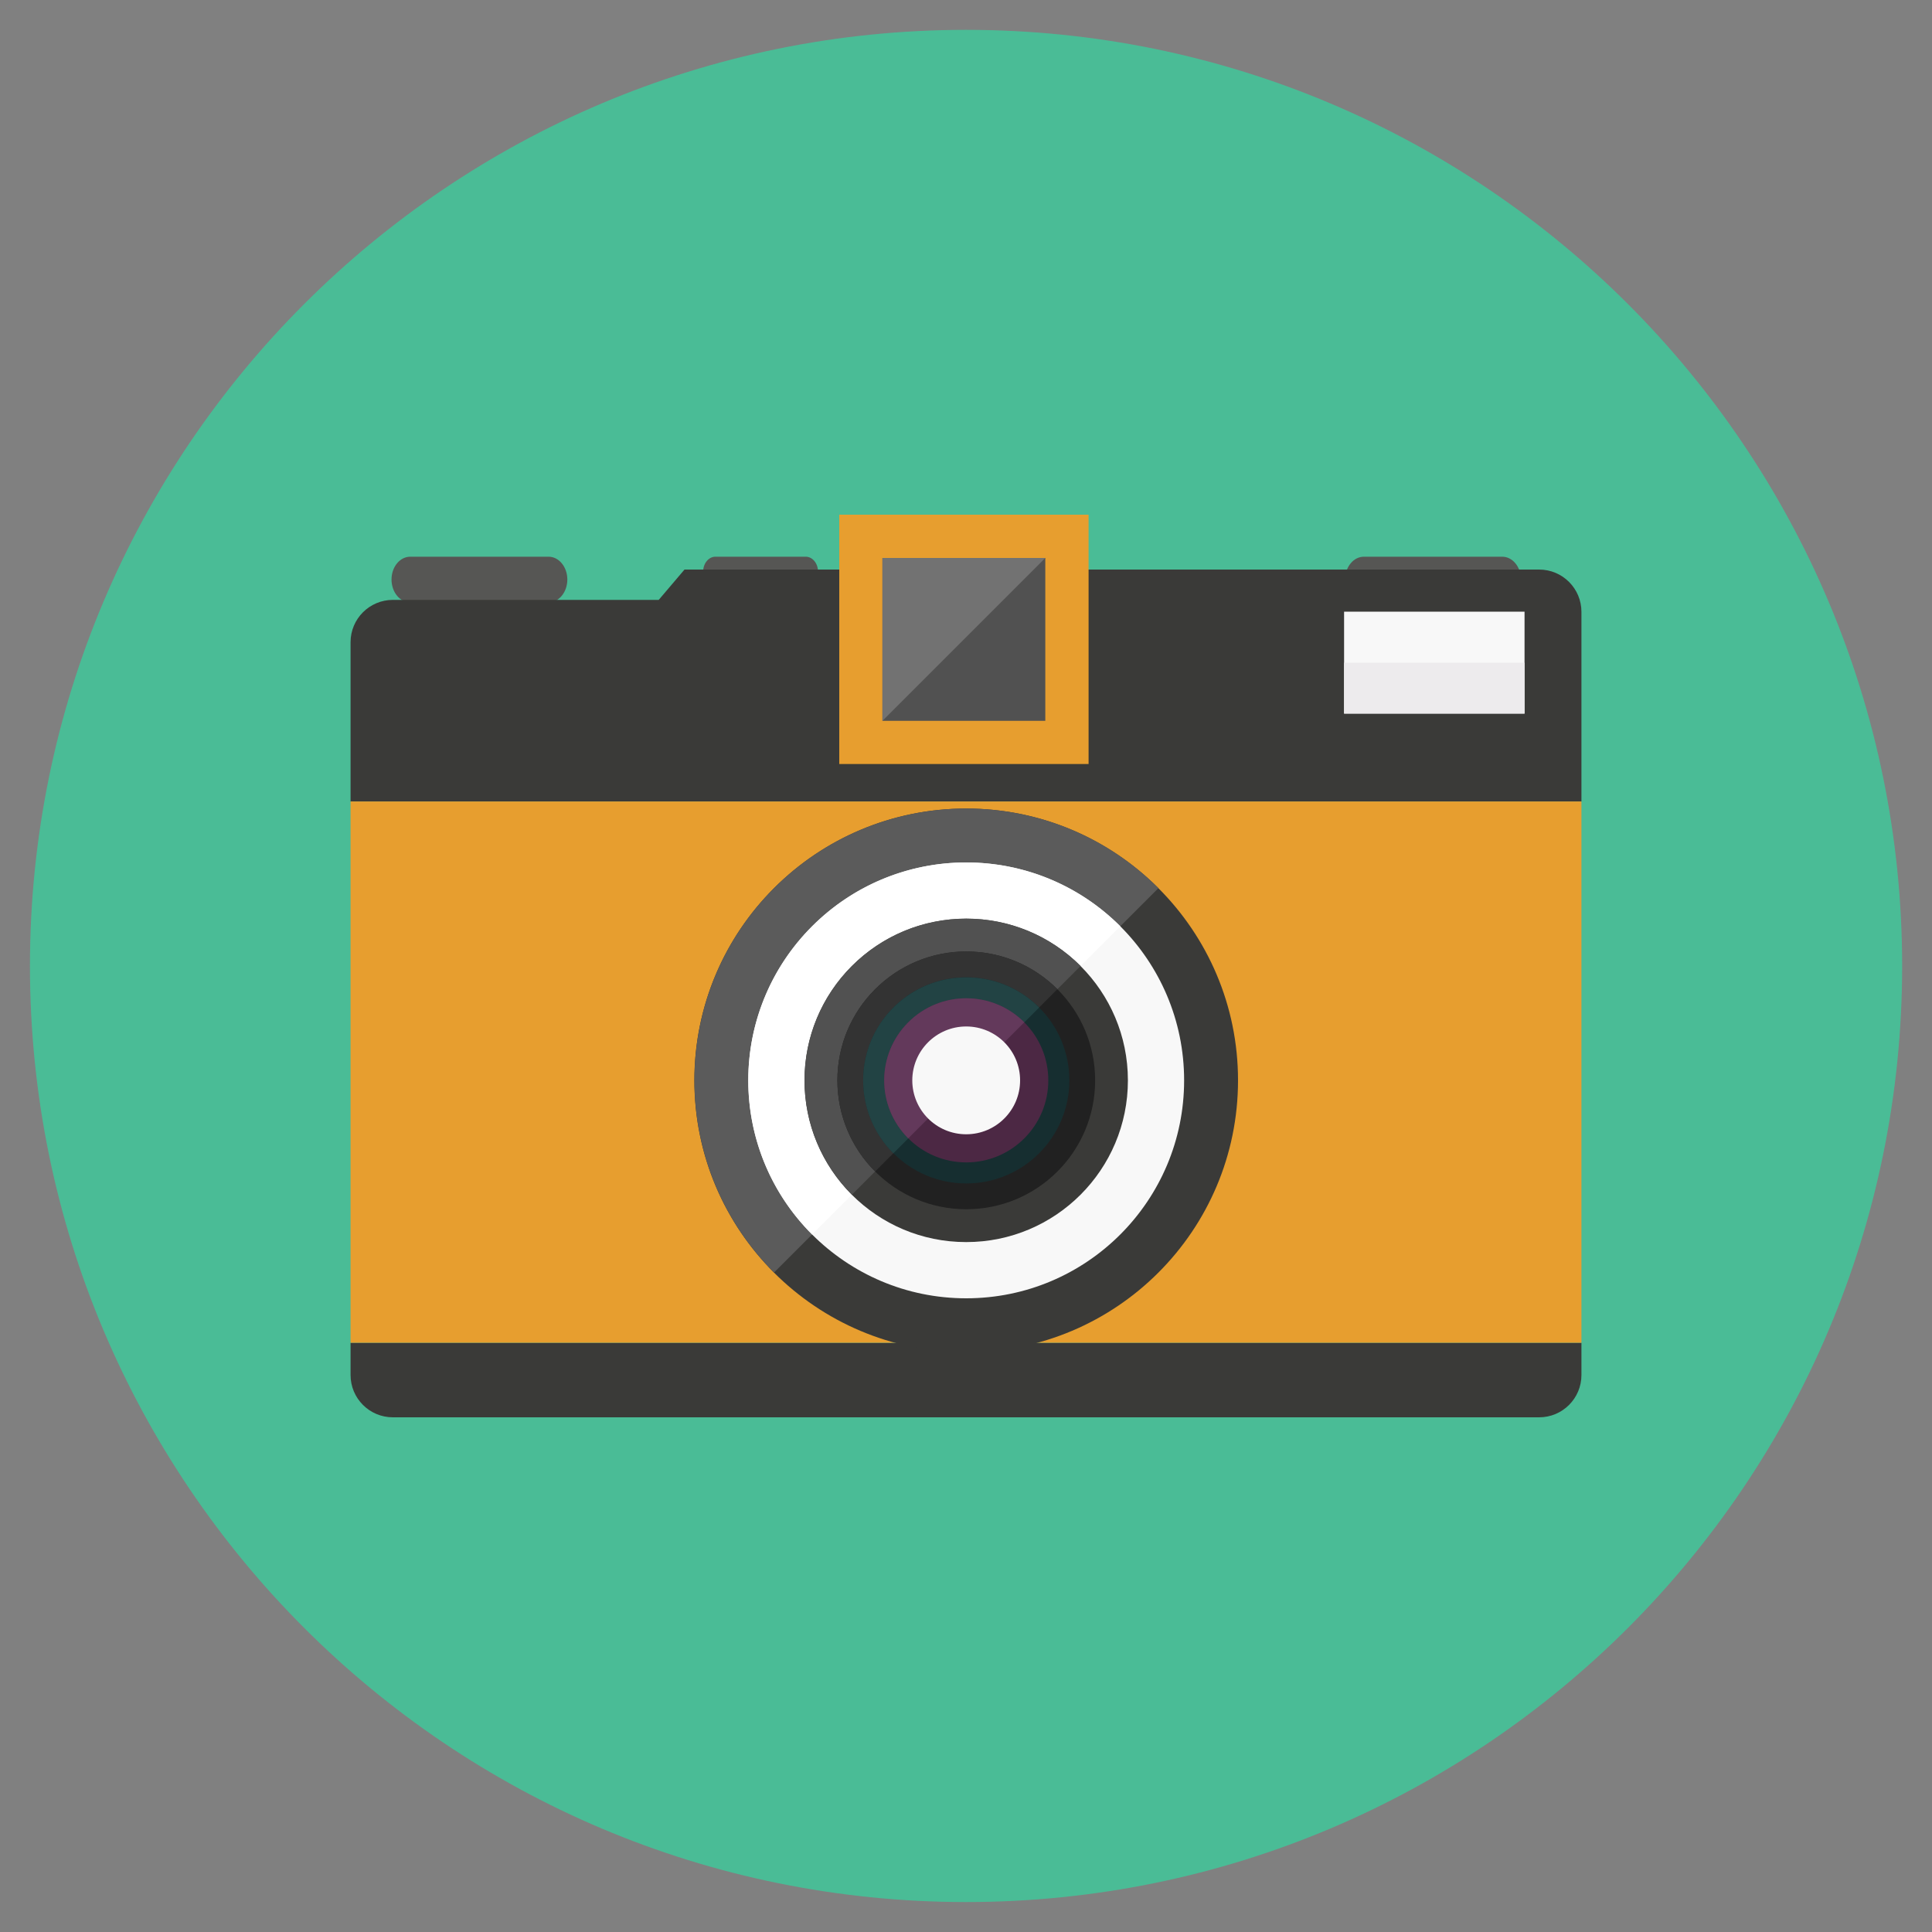 <?xml version="1.0" encoding="utf-8"?>
<!-- Generated by IcoMoon.io -->
<!DOCTYPE svg PUBLIC "-//W3C//DTD SVG 1.1//EN" "http://www.w3.org/Graphics/SVG/1.1/DTD/svg11.dtd">
<svg version="1.1" xmlns="http://www.w3.org/2000/svg" xmlns:xlink="http://www.w3.org/1999/xlink" width="20" height="20" viewBox="0 0 20 20">
<rect x="0" y="0" width="20" height="20" fill="#808080" stroke="none"/>
<path fill="rgb(74, 188, 150)" d="M19.691 10c0-5.352-4.339-9.691-9.69-9.691s-9.691 4.338-9.691 9.691c0 5.352 4.339 9.69 9.691 9.69s9.69-4.339 9.69-9.69z"></path>
<path fill="rgb(86, 86, 84)" d="M5.873 5.999c0 0.131-0.087 0.237-0.194 0.237h-1.432c-0.107 0-0.194-0.106-0.194-0.237v0c0-0.131 0.087-0.236 0.194-0.236h1.432c0.107 0 0.194 0.106 0.194 0.236v0z"></path>
<path fill="rgb(86, 86, 84)" d="M15.745 5.999c0 0.131-0.087 0.237-0.194 0.237h-1.432c-0.107 0-0.194-0.106-0.194-0.237v0c0-0.131 0.087-0.236 0.194-0.236h1.432c0.107 0 0.194 0.106 0.194 0.236v0z"></path>
<path fill="rgb(86, 86, 84)" d="M8.468 5.917c0 0.085-0.057 0.155-0.127 0.155h-0.935c-0.070 0-0.127-0.069-0.127-0.155v0c0-0.085 0.057-0.154 0.127-0.154h0.935c0.070 0 0.127 0.069 0.127 0.154v0z"></path>
<path fill="rgb(58, 58, 56)" d="M16.371 6.334c0-0.242-0.196-0.438-0.438-0.438h-8.847l-0.267 0.314h-2.752c-0.242 0-0.438 0.196-0.438 0.438v1.649h12.742v-1.963z"></path>
<path fill="rgb(58, 58, 56)" d="M16.371 13.901h-12.742v0.333c0 0.242 0.196 0.438 0.438 0.438h11.866c0.242 0 0.438-0.196 0.438-0.438v-0.333z"></path>
<path fill="rgb(231, 158, 47)" d="M3.629 8.297h12.742v5.603h-12.742v-5.603z"></path>
<path fill="rgb(58, 58, 56)" d="M12.816 11.184c0 1.554-1.26 2.814-2.814 2.814s-2.814-1.26-2.814-2.814c0-1.554 1.26-2.814 2.814-2.814s2.814 1.26 2.814 2.814z"></path>
<path fill="rgb(91, 91, 91)" d="M8.013 9.194c1.099-1.099 2.88-1.099 3.979 0l-3.979 3.979c-1.099-1.099-1.099-2.88 0-3.979z"></path>
<path fill="rgb(248, 248, 248)" d="M12.258 11.184c0 1.246-1.010 2.256-2.256 2.256s-2.256-1.010-2.256-2.256c0-1.246 1.010-2.256 2.256-2.256s2.256 1.010 2.256 2.256z"></path>
<path fill="rgb(255, 255, 255)" d="M8.407 12.779c-0.881-0.881-0.881-2.309 0-3.19s2.309-0.881 3.19 0l-3.19 3.19z"></path>
<path fill="rgb(58, 58, 56)" d="M11.676 11.184c0 0.924-0.749 1.674-1.674 1.674s-1.674-0.749-1.674-1.674c0-0.924 0.749-1.674 1.674-1.674s1.674 0.749 1.674 1.674z"></path>
<path fill="rgb(81, 81, 81)" d="M8.819 12.367c-0.654-0.654-0.654-1.713 0-2.367s1.713-0.654 2.367 0l-2.367 2.367z"></path>
<path fill="rgb(33, 33, 33)" d="M11.337 11.184c0 0.737-0.597 1.334-1.334 1.334s-1.334-0.597-1.334-1.334c0-0.737 0.597-1.334 1.334-1.334s1.334 0.597 1.334 1.334z"></path>
<path fill="rgb(51, 51, 51)" d="M9.059 12.127c-0.521-0.521-0.521-1.366 0-1.887s1.366-0.521 1.887 0l-1.887 1.887z"></path>
<path fill="rgb(22, 46, 48)" d="M11.070 11.184c0 0.589-0.478 1.067-1.067 1.067s-1.067-0.478-1.067-1.067c0-0.589 0.478-1.067 1.067-1.067s1.067 0.478 1.067 1.067z"></path>
<path fill="rgb(34, 67, 68)" d="M9.248 11.939c-0.417-0.417-0.417-1.093 0-1.509s1.093-0.417 1.509 0l-1.509 1.509z"></path>
<path fill="rgb(76, 40, 68)" d="M10.852 11.184c0 0.469-0.38 0.849-0.849 0.849s-0.849-0.38-0.849-0.849c0-0.469 0.38-0.849 0.849-0.849s0.849 0.38 0.849 0.849z"></path>
<path fill="rgb(99, 57, 91)" d="M9.402 11.784c-0.332-0.332-0.332-0.869 0-1.201s0.869-0.332 1.201 0l-1.201 1.201z"></path>
<path fill="rgb(248, 248, 248)" d="M10.56 11.184c0 0.308-0.25 0.558-0.558 0.558s-0.558-0.25-0.558-0.558c0-0.308 0.25-0.558 0.558-0.558s0.558 0.25 0.558 0.558z"></path>
<path fill="rgb(231, 158, 47)" d="M8.688 5.328h2.581v2.581h-2.581v-2.581z"></path>
<path fill="rgb(81, 81, 81)" d="M9.135 5.776h1.686v1.686h-1.686v-1.686z"></path>
<path fill="rgb(114, 114, 114)" d="M9.135 5.776h1.686l-1.686 1.686z"></path>
<path fill="rgb(248, 248, 248)" d="M13.914 6.332h1.868v1.055h-1.868v-1.055z"></path>
<path fill="rgb(237, 235, 237)" d="M13.914 6.86h1.868v0.527h-1.868v-0.527z"></path>
</svg>
